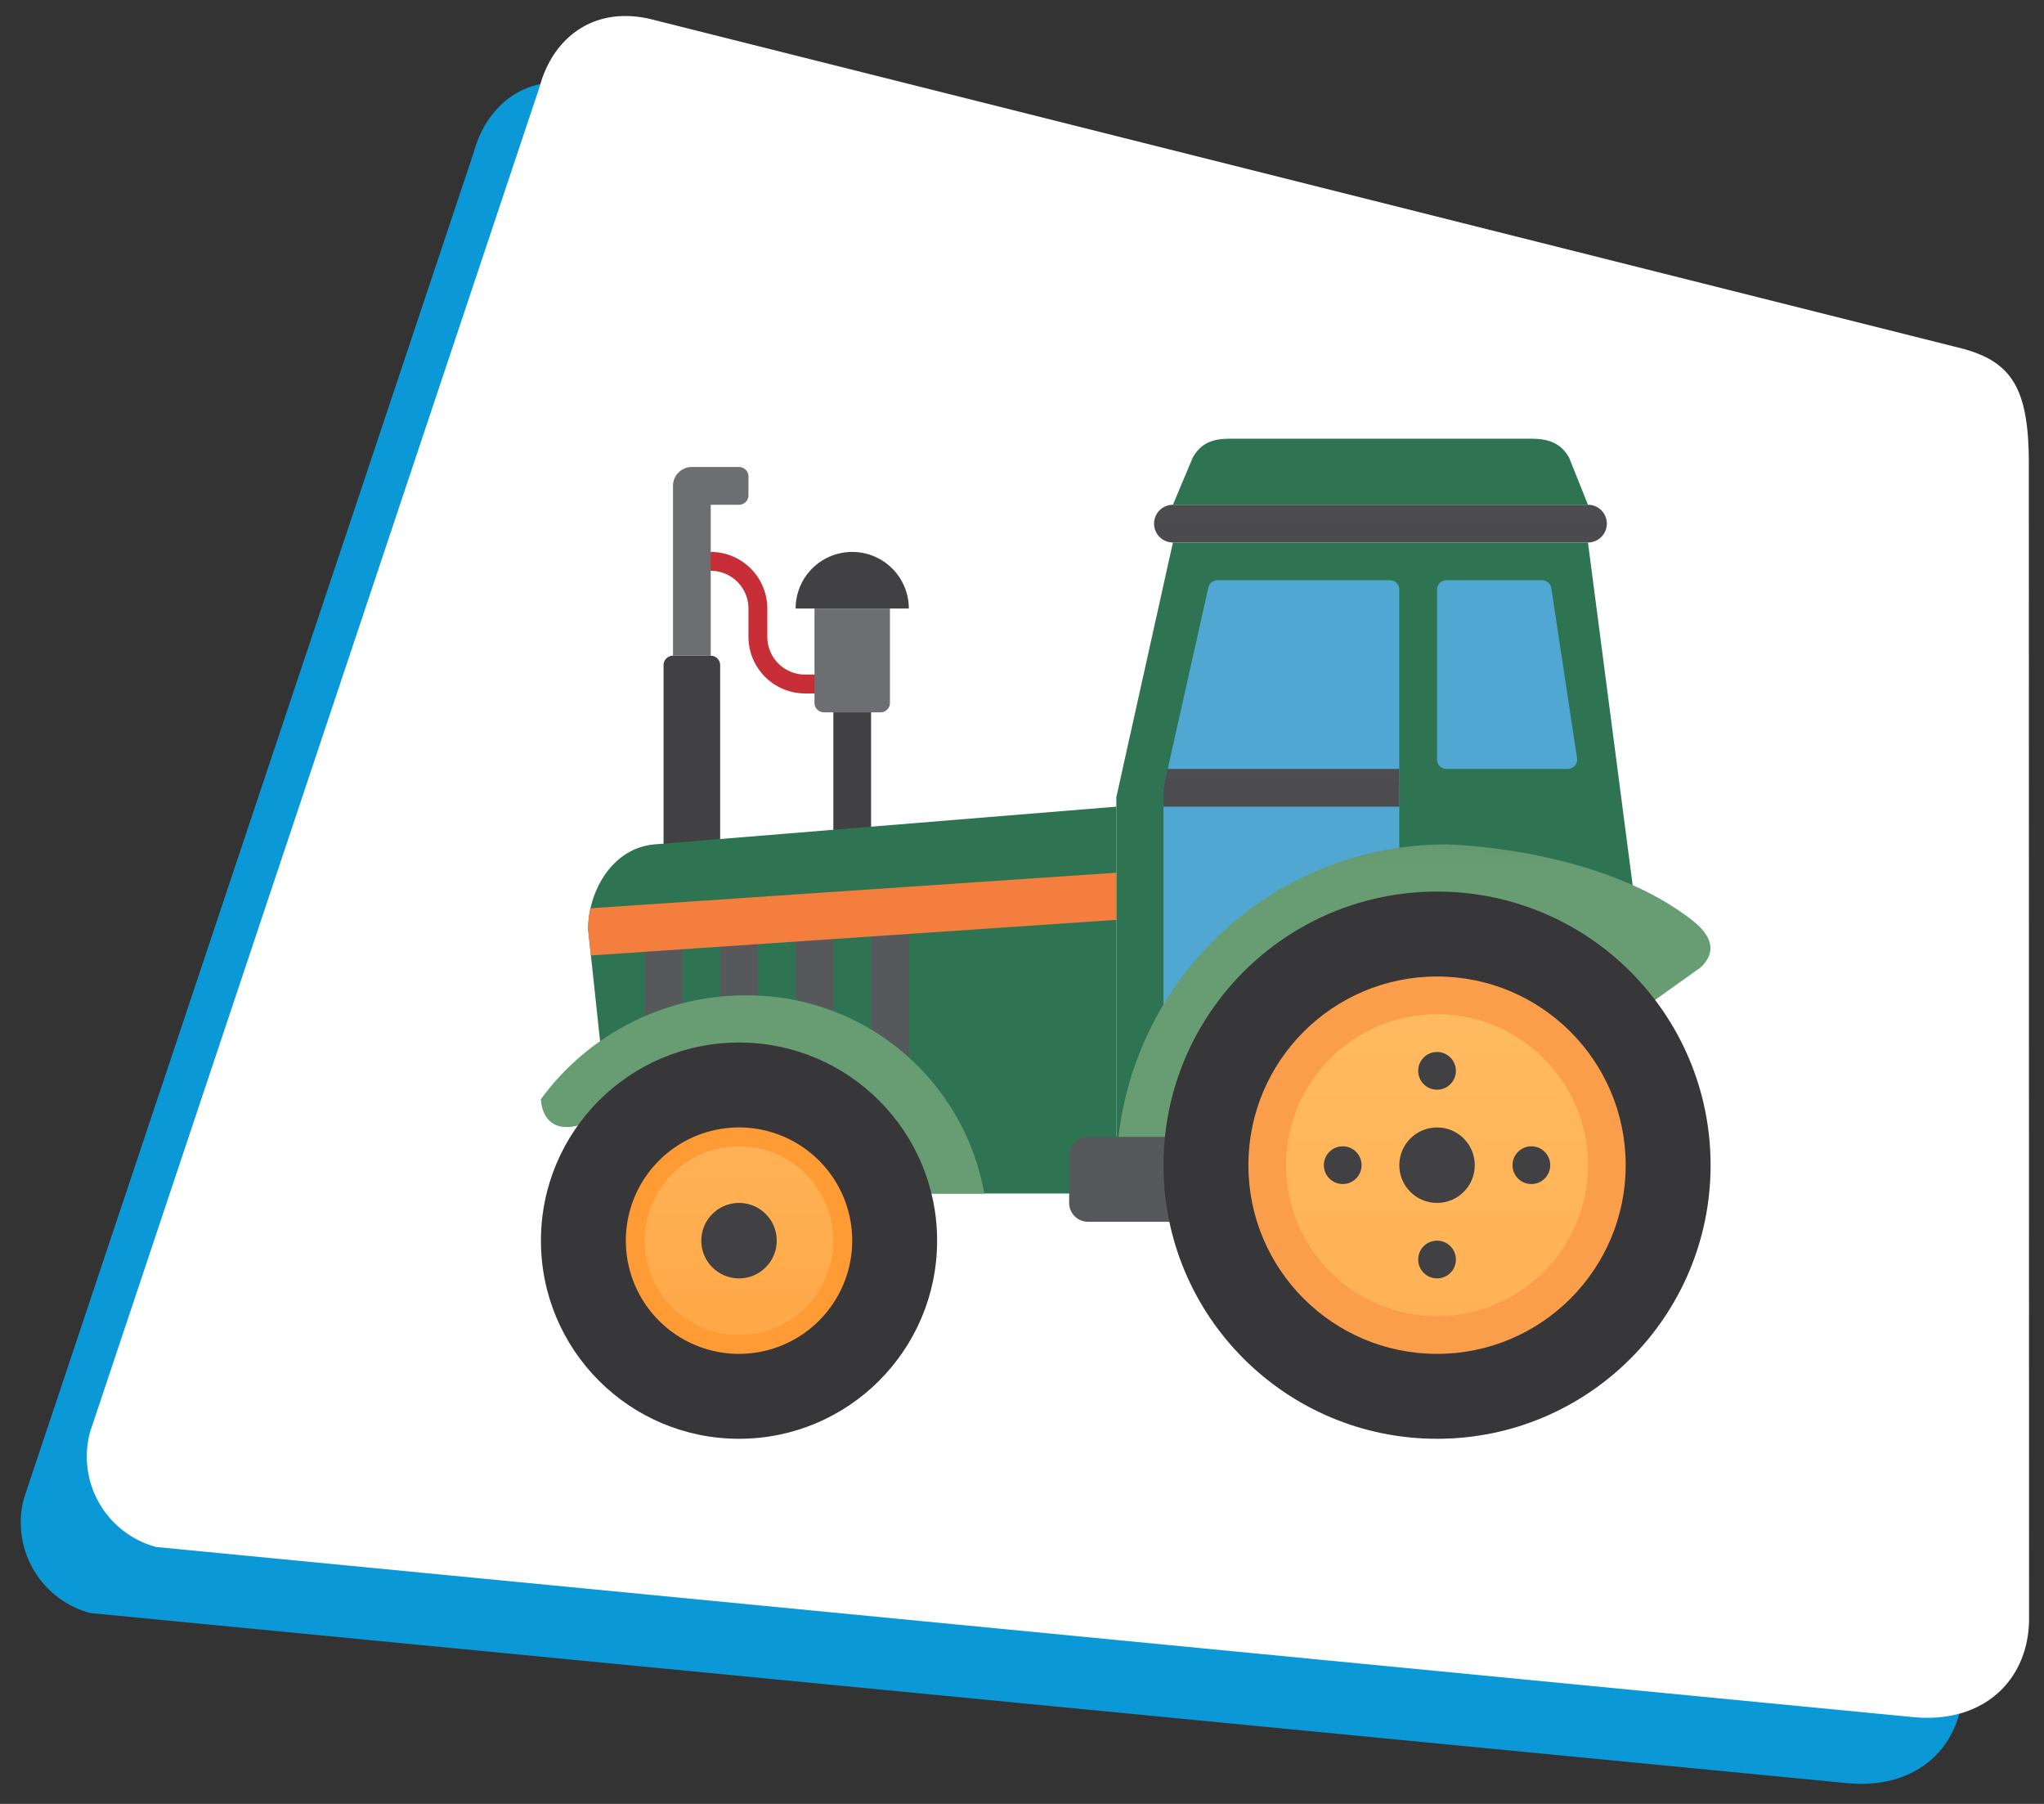 <svg id="agriculture" xmlns="http://www.w3.org/2000/svg" xmlns:xlink="http://www.w3.org/1999/xlink" width="216.693" height="191.201" viewBox="0 0 216.693 191.201">
  <rect x="0" y="0" width="216.693" height="191.201" fill="#333333" stroke="none"/>
  <defs>
    <clipPath id="clip-path">
      <rect y="5" width="209.693" height="184.201" fill="none"/>
    </clipPath>
    <linearGradient id="linear-gradient" x1="-2.711" y1="0.121" x2="-1.596" y2="0.254" gradientUnits="objectBoundingBox">
      <stop offset="0" stop-color="#dd464e"/>
      <stop offset="1" stop-color="#c82e37"/>
    </linearGradient>
    <linearGradient id="linear-gradient-2" x1="-2.749" y1="0.34" x2="-1.862" y2="0.385" gradientUnits="objectBoundingBox">
      <stop offset="0" stop-color="#58595b"/>
      <stop offset="1" stop-color="#414042"/>
    </linearGradient>
    <linearGradient id="linear-gradient-3" x1="-8.672" y1="0.016" x2="-7.318" y2="0.088" xlink:href="#linear-gradient-2"/>
    <linearGradient id="linear-gradient-4" x1="-4.306" y1="0.254" x2="-3.562" y2="0.292" gradientUnits="objectBoundingBox">
      <stop offset="0" stop-color="#7c7e81"/>
      <stop offset="1" stop-color="#6d6e71"/>
    </linearGradient>
    <linearGradient id="linear-gradient-5" x1="-3.285" y1="0.5" x2="-2.84" y2="0.5" xlink:href="#linear-gradient-2"/>
    <linearGradient id="linear-gradient-6" x1="-2.383" y1="0.422" x2="-1.633" y2="0.442" xlink:href="#linear-gradient-4"/>
    <linearGradient id="linear-gradient-7" x1="-1.101" y1="0.805" x2="-0.814" y2="0.761" gradientUnits="objectBoundingBox">
      <stop offset="0" stop-color="#689c72"/>
      <stop offset="1" stop-color="#2e7452"/>
    </linearGradient>
    <linearGradient id="linear-gradient-8" x1="0.464" y1="-6.412" x2="0.53" y2="6.297" xlink:href="#linear-gradient-2"/>
    <linearGradient id="linear-gradient-9" x1="-2.847" y1="2.919" x2="-2.494" y2="2.669" xlink:href="#linear-gradient-7"/>
    <linearGradient id="linear-gradient-10" x1="-1.942" y1="0.741" x2="-1.679" y2="0.715" xlink:href="#linear-gradient-7"/>
    <linearGradient id="linear-gradient-11" x1="1.396" y1="-0.175" x2="1.053" y2="0.084" gradientUnits="objectBoundingBox">
      <stop offset="0" stop-color="#6c6f73"/>
      <stop offset="1" stop-color="#56585b"/>
    </linearGradient>
    <linearGradient id="linear-gradient-12" x1="1.466" y1="-0.227" x2="1.122" y2="0.031" xlink:href="#linear-gradient-11"/>
    <linearGradient id="linear-gradient-13" x1="1.535" y1="-0.28" x2="1.191" y2="-0.021" xlink:href="#linear-gradient-11"/>
    <linearGradient id="linear-gradient-14" x1="1.605" y1="-0.332" x2="1.261" y2="-0.073" xlink:href="#linear-gradient-11"/>
    <linearGradient id="linear-gradient-15" x1="0.511" y1="-0.708" x2="0.521" y2="-2.196" xlink:href="#linear-gradient-7"/>
    <linearGradient id="linear-gradient-16" x1="0.398" y1="-1.232" x2="0.422" y2="-0.827" gradientUnits="objectBoundingBox">
      <stop offset="0" stop-color="#957e7f"/>
      <stop offset="1" stop-color="#373638"/>
    </linearGradient>
    <linearGradient id="linear-gradient-17" x1="0.5" y1="-3.333" x2="0.5" y2="3.47" gradientUnits="objectBoundingBox">
      <stop offset="0" stop-color="#ffd385"/>
      <stop offset="0.824" stop-color="#ff9b34"/>
    </linearGradient>
    <linearGradient id="linear-gradient-18" x1="-6.086" y1="0.134" x2="-5.711" y2="0.155" xlink:href="#linear-gradient-2"/>
    <linearGradient id="linear-gradient-19" x1="-0.429" y1="0.465" x2="-0.223" y2="0.473" xlink:href="#linear-gradient-17"/>
    <linearGradient id="linear-gradient-20" x1="0.517" y1="1.737" x2="0.531" y2="2.806" gradientUnits="objectBoundingBox">
      <stop offset="0.049" stop-color="#f37e3e"/>
      <stop offset="1" stop-color="#ea5c43"/>
    </linearGradient>
    <linearGradient id="linear-gradient-21" x1="-3.029" y1="0.5" x2="-4.174" y2="0.5" gradientUnits="objectBoundingBox">
      <stop offset="0" stop-color="#50a7d1"/>
      <stop offset="1" stop-color="#198cc3"/>
    </linearGradient>
    <linearGradient id="linear-gradient-22" x1="-0.64" x2="-1.32" xlink:href="#linear-gradient-21"/>
    <linearGradient id="linear-gradient-23" x1="0.505" y1="0.063" x2="0.513" y2="-0.83" xlink:href="#linear-gradient-7"/>
    <linearGradient id="linear-gradient-24" x1="-1.025" y1="1.417" x2="-0.833" y2="1.306" xlink:href="#linear-gradient-11"/>
    <linearGradient id="linear-gradient-25" x1="0.43" y1="-0.689" x2="0.447" y2="-0.396" xlink:href="#linear-gradient-16"/>
    <linearGradient id="linear-gradient-26" x1="-0.157" y1="0.47" x2="-0.539" y2="0.452" gradientUnits="objectBoundingBox">
      <stop offset="0.04" stop-color="#fb9e4b"/>
      <stop offset="0.809" stop-color="#f37e3e"/>
    </linearGradient>
    <linearGradient id="linear-gradient-27" y1="-3.211" y2="5.396" xlink:href="#linear-gradient-17"/>
    <linearGradient id="linear-gradient-28" x1="-15.003" y1="-0.361" x2="-14.628" y2="-0.34" xlink:href="#linear-gradient-2"/>
    <linearGradient id="linear-gradient-29" x1="-30.368" y1="-1.215" x2="-29.618" y2="-1.173" xlink:href="#linear-gradient-2"/>
    <linearGradient id="linear-gradient-30" x1="-30.645" y1="-1.23" x2="-29.895" y2="-1.189" xlink:href="#linear-gradient-2"/>
    <linearGradient id="linear-gradient-31" x1="-32.999" y1="-1.361" x2="-32.249" y2="-1.319" xlink:href="#linear-gradient-2"/>
    <linearGradient id="linear-gradient-32" x1="-28.014" y1="-1.084" x2="-27.264" y2="-1.043" xlink:href="#linear-gradient-2"/>
    <linearGradient id="linear-gradient-33" x1="0.415" y1="-6.907" x2="0.582" y2="7.593" xlink:href="#linear-gradient-2"/>
  </defs>
  <g id="Group_11142" data-name="Group 11142" transform="translate(-16.153 2)">
    <g id="Scroll_Group_1" data-name="Scroll Group 1" transform="translate(16.153 0)" clip-path="url(#clip-path)" style="isolation: isolate">
      <path id="Path_27813" data-name="Path 27813" d="M19.043,2.272,161.987,0c5.485,0,7.91,2.389,9.932,9.932l31.729,118.245c1.628,6.076-1.554,11.94-9.089,13.248L9.932,172.255A9.932,9.932,0,0,1,0,162.323L9.112,12.2C9.112,6.926,12.425,2.272,19.043,2.272Z" transform="matrix(0.966, 0.259, -0.259, 0.966, 44.583, 0)" fill="#0b98d6"/>
    </g>
  </g>
  <g id="Group_11421" data-name="Group 11421" transform="translate(-9.153 -5)">
    <g id="Scroll_Group_1-2" data-name="Scroll Group 1" transform="translate(16.153 0)" clip-path="url(#clip-path)" style="isolation: isolate">
      <path id="Path_27813-2" data-name="Path 27813" d="M19.043,2.272,161.987,0c5.485,0,7.91,2.389,9.932,9.932l31.729,118.245c1.628,6.076-1.554,11.94-9.089,13.248L9.932,172.255A9.932,9.932,0,0,1,0,162.323L9.112,12.2C9.112,6.926,12.425,2.272,19.043,2.272Z" transform="matrix(0.966, 0.259, -0.259, 0.966, 44.583, 0)" fill="#fff"/>
    </g>
  </g>
  <g id="tractors" transform="translate(55.347 35.5)">
    <g id="Group_12505" data-name="Group 12505">
      <path id="Path_35291" data-name="Path 35291" d="M31,38H30a6.006,6.006,0,0,1-6-6V29a4,4,0,0,0-4-4,1,1,0,0,1,0-2,6.006,6.006,0,0,1,6,6v3a4,4,0,0,0,4,4h1a1,1,0,0,1,0,2Z" fill="url(#linear-gradient)"/>
    </g>
    <path id="Path_35292" data-name="Path 35292" d="M21,56H15V35a1,1,0,0,1,1-1h4a1,1,0,0,1,1,1Z" fill="url(#linear-gradient-2)"/>
    <path id="Path_35293" data-name="Path 35293" d="M33,40h4V54H33Z" fill="url(#linear-gradient-3)"/>
    <path id="Path_35294" data-name="Path 35294" d="M31,29h8V39a1,1,0,0,1-1,1H32a1,1,0,0,1-1-1Z" fill="url(#linear-gradient-4)"/>
    <path id="Path_35295" data-name="Path 35295" d="M41,29H29a6,6,0,0,1,12,0Z" fill="url(#linear-gradient-5)"/>
    <path id="Path_35296" data-name="Path 35296" d="M16,16V34h4V18h3a1,1,0,0,0,1-1V15a1,1,0,0,0-1-1H18A2,2,0,0,0,16,16Z" fill="url(#linear-gradient-6)"/>
    <path id="Path_35297" data-name="Path 35297" d="M7,63l3,28H63V50L14,54C9.528,54.407,7,59,7,63Z" fill="url(#linear-gradient-7)"/>
    <path id="Path_35298" data-name="Path 35298" d="M113,22H69a2,2,0,0,1,0-4h44a2,2,0,0,1,0,4Z" fill="url(#linear-gradient-8)"/>
    <path id="Path_35299" data-name="Path 35299" d="M113,18H69l2.1-5c.89-1.558,2.107-2,3.9-2h32c1.794,0,3.11.442,4,2Z" fill="url(#linear-gradient-9)"/>
    <path id="Path_35300" data-name="Path 35300" d="M69,22,63,49V91h59l-9-69Z" fill="url(#linear-gradient-10)"/>
    <g id="Group_12506" data-name="Group 12506">
      <path id="Path_35301" data-name="Path 35301" d="M37,63h4V91H37Z" fill="url(#linear-gradient-11)"/>
      <path id="Path_35302" data-name="Path 35302" d="M29,63h4V91H29Z" fill="url(#linear-gradient-12)"/>
      <path id="Path_35303" data-name="Path 35303" d="M21,63h4V91H21Z" fill="url(#linear-gradient-13)"/>
      <path id="Path_35304" data-name="Path 35304" d="M13,63h4V91H13Z" fill="url(#linear-gradient-14)"/>
    </g>
    <g id="Group_12508" data-name="Group 12508">
      <path id="Path_35305" data-name="Path 35305" d="M42,91h7A25.492,25.492,0,0,0,23.928,70,26.861,26.861,0,0,0,2,81s0,5,6,2C8,83,28,70,42,91Z" fill="url(#linear-gradient-15)"/>
      <circle id="Ellipse_195" data-name="Ellipse 195" cx="21" cy="21" r="21" transform="translate(2 75)" fill="url(#linear-gradient-16)"/>
      <circle id="Ellipse_196" data-name="Ellipse 196" cx="11" cy="11" r="11" transform="translate(12 85)" fill="url(#linear-gradient-17)"/>
      <circle id="Ellipse_197" data-name="Ellipse 197" cx="4" cy="4" r="4" transform="translate(19 92)" fill="url(#linear-gradient-18)"/>
      <g id="Group_12507" data-name="Group 12507">
        <path id="Path_35306" data-name="Path 35306" d="M23,108A12,12,0,1,1,35,96,12.013,12.013,0,0,1,23,108Zm0-22A10,10,0,1,0,33,96,10.011,10.011,0,0,0,23,86Z" fill="url(#linear-gradient-19)"/>
      </g>
    </g>
    <path id="Path_35307" data-name="Path 35307" d="M7,63l.308,2.768L63,62V57L7.253,60.772A10.261,10.261,0,0,0,7,63Z" fill="url(#linear-gradient-20)"/>
    <g id="Group_12509" data-name="Group 12509">
      <path id="Path_35308" data-name="Path 35308" d="M110.854,46H98a1,1,0,0,1-1-1V27a1,1,0,0,1,1-1h10.127a1,1,0,0,1,.991.865l2.727,18A1,1,0,0,1,110.854,46Z" fill="url(#linear-gradient-21)"/>
      <path id="Path_35309" data-name="Path 35309" d="M92,26H73.728a1,1,0,0,0-.991.865L68,48V72H93V27A1,1,0,0,0,92,26Z" fill="url(#linear-gradient-22)"/>
    </g>
    <path id="Path_35310" data-name="Path 35310" d="M63,89A35,35,0,0,1,98,54s16.036.268,26,8c2.937,2.279,2.013,3.987,1,5l-7,5V89Z" fill="url(#linear-gradient-23)"/>
    <path id="Path_35311" data-name="Path 35311" d="M60,94H71V85H60a2,2,0,0,0-2,2v5A2,2,0,0,0,60,94Z" fill="url(#linear-gradient-24)"/>
    <g id="Group_12510" data-name="Group 12510">
      <circle id="Ellipse_198" data-name="Ellipse 198" cx="29" cy="29" r="29" transform="translate(68 59)" fill="url(#linear-gradient-25)"/>
      <circle id="Ellipse_199" data-name="Ellipse 199" cx="20" cy="20" r="20" transform="translate(77 68)" fill="url(#linear-gradient-26)"/>
      <circle id="Ellipse_200" data-name="Ellipse 200" cx="16" cy="16" r="16" transform="translate(81 72)" fill="url(#linear-gradient-27)"/>
      <circle id="Ellipse_201" data-name="Ellipse 201" cx="4" cy="4" r="4" transform="translate(93 84)" fill="url(#linear-gradient-28)"/>
      <circle id="Ellipse_202" data-name="Ellipse 202" cx="2" cy="2" r="2" transform="translate(95 76)" fill="url(#linear-gradient-29)"/>
      <circle id="Ellipse_203" data-name="Ellipse 203" cx="2" cy="2" r="2" transform="translate(95 96)" fill="url(#linear-gradient-30)"/>
      <circle id="Ellipse_204" data-name="Ellipse 204" cx="2" cy="2" r="2" transform="translate(105 86)" fill="url(#linear-gradient-31)"/>
      <circle id="Ellipse_205" data-name="Ellipse 205" cx="2" cy="2" r="2" transform="translate(85 86)" fill="url(#linear-gradient-32)"/>
    </g>
    <path id="Path_35312" data-name="Path 35312" d="M93,46H68.409L68,48v2H93Z" fill="url(#linear-gradient-33)"/>
  </g>
</svg>

